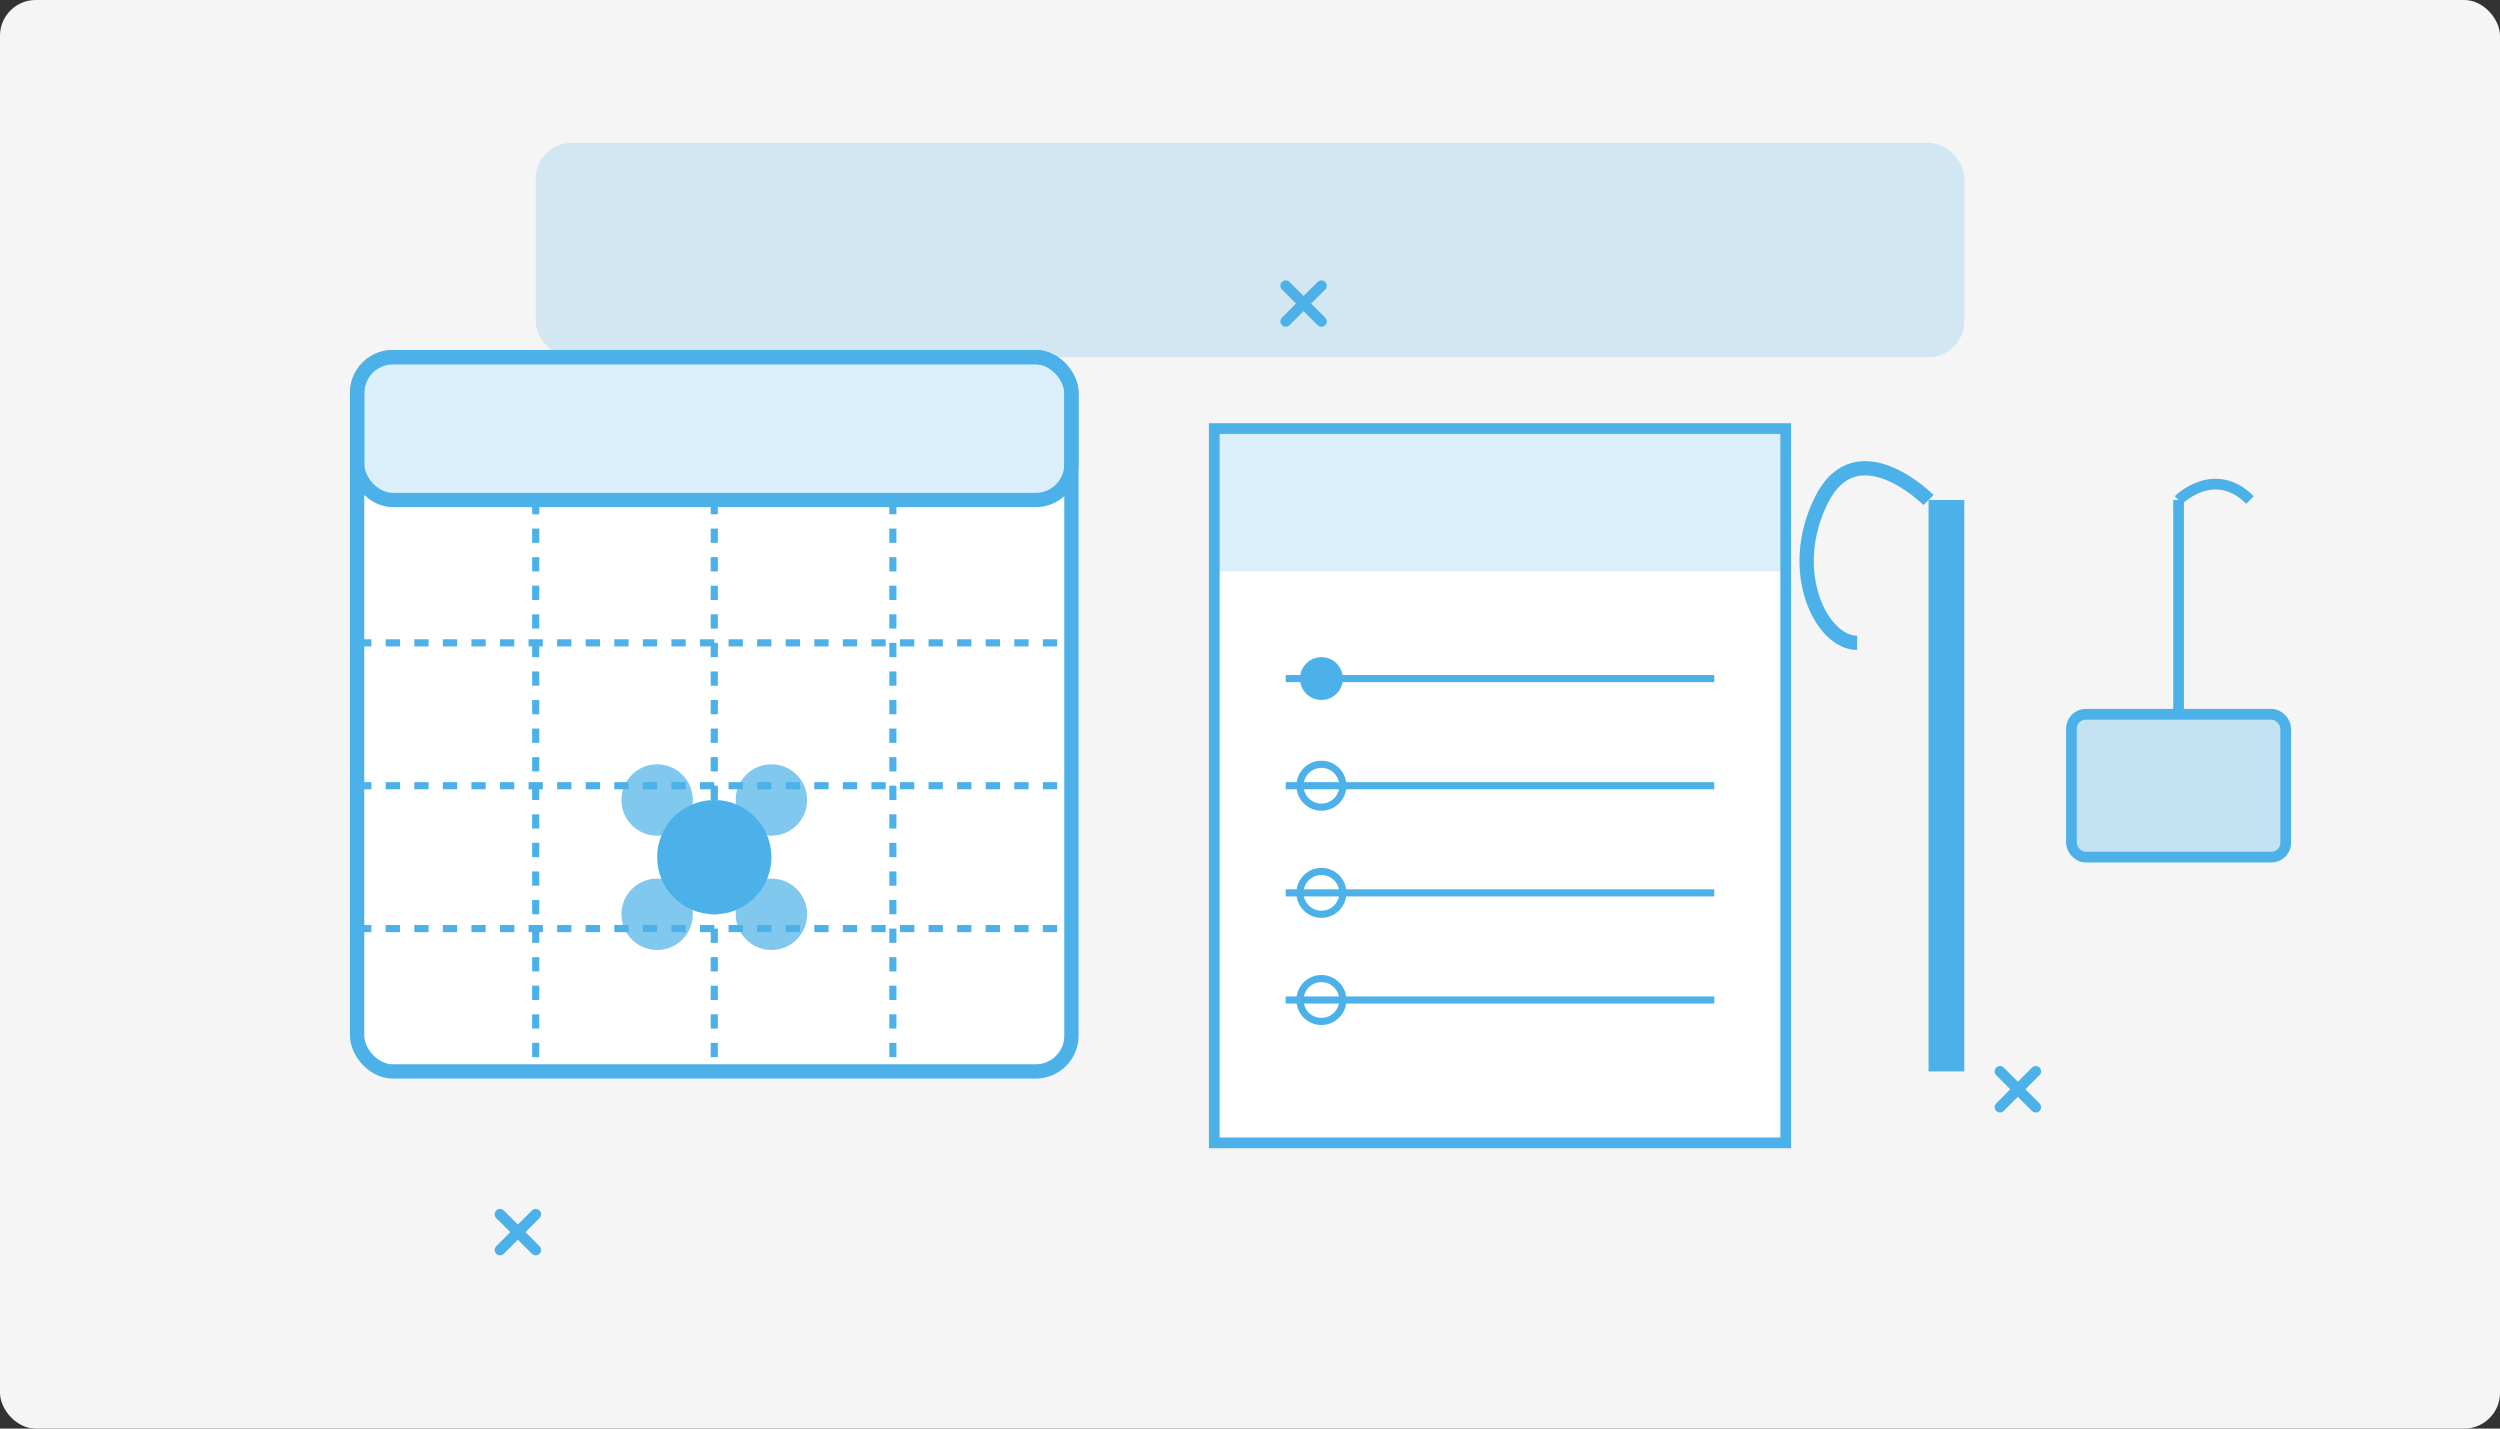 <svg width="350" height="200" viewBox="0 0 350 200" fill="none" xmlns="http://www.w3.org/2000/svg">
  <rect x="0" y="0" width="350" height="200" fill="#333333" stroke="none"/>
  <rect width="350" height="200" rx="5" fill="#F5F5F5"/>
  
  <!-- Calendar representing spring cleaning -->
  <rect x="50" y="50" width="100" height="100" rx="5" fill="white" stroke="#4CB1E8" stroke-width="2"/>
  <rect x="50" y="50" width="100" height="20" rx="5" fill="#4CB1E8" fill-opacity="0.2" stroke="#4CB1E8" stroke-width="2"/>
  
  <!-- Calendar grid -->
  <line x1="50" y1="90" x2="150" y2="90" stroke="#4CB1E8" stroke-width="1" stroke-dasharray="2 2"/>
  <line x1="50" y1="110" x2="150" y2="110" stroke="#4CB1E8" stroke-width="1" stroke-dasharray="2 2"/>
  <line x1="50" y1="130" x2="150" y2="130" stroke="#4CB1E8" stroke-width="1" stroke-dasharray="2 2"/>
  
  <line x1="75" y1="70" x2="75" y2="150" stroke="#4CB1E8" stroke-width="1" stroke-dasharray="2 2"/>
  <line x1="100" y1="70" x2="100" y2="150" stroke="#4CB1E8" stroke-width="1" stroke-dasharray="2 2"/>
  <line x1="125" y1="70" x2="125" y2="150" stroke="#4CB1E8" stroke-width="1" stroke-dasharray="2 2"/>
  
  <!-- Spring flower -->
  <circle cx="100" cy="120" r="8" fill="#4CB1E8"/>
  <circle cx="92" cy="112" r="5" fill="#4CB1E8" fill-opacity="0.7"/>
  <circle cx="108" cy="112" r="5" fill="#4CB1E8" fill-opacity="0.7"/>
  <circle cx="92" cy="128" r="5" fill="#4CB1E8" fill-opacity="0.7"/>
  <circle cx="108" cy="128" r="5" fill="#4CB1E8" fill-opacity="0.7"/>
  
  <!-- Cleaning checklist -->
  <rect x="170" y="60" width="80" height="100" fill="white" stroke="#4CB1E8" stroke-width="1.5"/>
  <rect x="170" y="60" width="80" height="20" fill="#4CB1E8" fill-opacity="0.2"/>
  
  <line x1="180" y1="95" x2="240" y2="95" stroke="#4CB1E8" stroke-width="1"/>
  <line x1="180" y1="110" x2="240" y2="110" stroke="#4CB1E8" stroke-width="1"/>
  <line x1="180" y1="125" x2="240" y2="125" stroke="#4CB1E8" stroke-width="1"/>
  <line x1="180" y1="140" x2="240" y2="140" stroke="#4CB1E8" stroke-width="1"/>
  
  <circle cx="185" cy="95" r="3" fill="#4CB1E8"/>
  <circle cx="185" cy="110" r="3" stroke="#4CB1E8" stroke-width="1"/>
  <circle cx="185" cy="125" r="3" stroke="#4CB1E8" stroke-width="1"/>
  <circle cx="185" cy="140" r="3" stroke="#4CB1E8" stroke-width="1"/>
  
  <!-- Cleaning tools -->
  <rect x="270" y="70" width="5" height="80" fill="#4CB1E8"/>
  <path d="M270 70C270 70 260 60 255 70C250 80 255 90 260 90" stroke="#4CB1E8" stroke-width="2"/>
  
  <rect x="290" y="100" width="30" height="20" rx="2" fill="#4CB1E8" fill-opacity="0.3" stroke="#4CB1E8" stroke-width="1.5"/>
  <line x1="305" y1="100" x2="305" y2="70" stroke="#4CB1E8" stroke-width="1.5"/>
  <path d="M305 70C305 70 310 65 315 70" stroke="#4CB1E8" stroke-width="1.5"/>
  
  <!-- Title banner -->
  <rect x="75" y="20" width="200" height="30" rx="5" fill="#4CB1E8" fill-opacity="0.2"/>
  
  <!-- Cleaning sparkles -->
  <path d="M280 150L285 155M280 155L285 150" stroke="#4CB1E8" stroke-width="1.5" stroke-linecap="round"/>
  <path d="M70 170L75 175M70 175L75 170" stroke="#4CB1E8" stroke-width="1.5" stroke-linecap="round"/>
  <path d="M180 40L185 45M180 45L185 40" stroke="#4CB1E8" stroke-width="1.5" stroke-linecap="round"/>
</svg>
